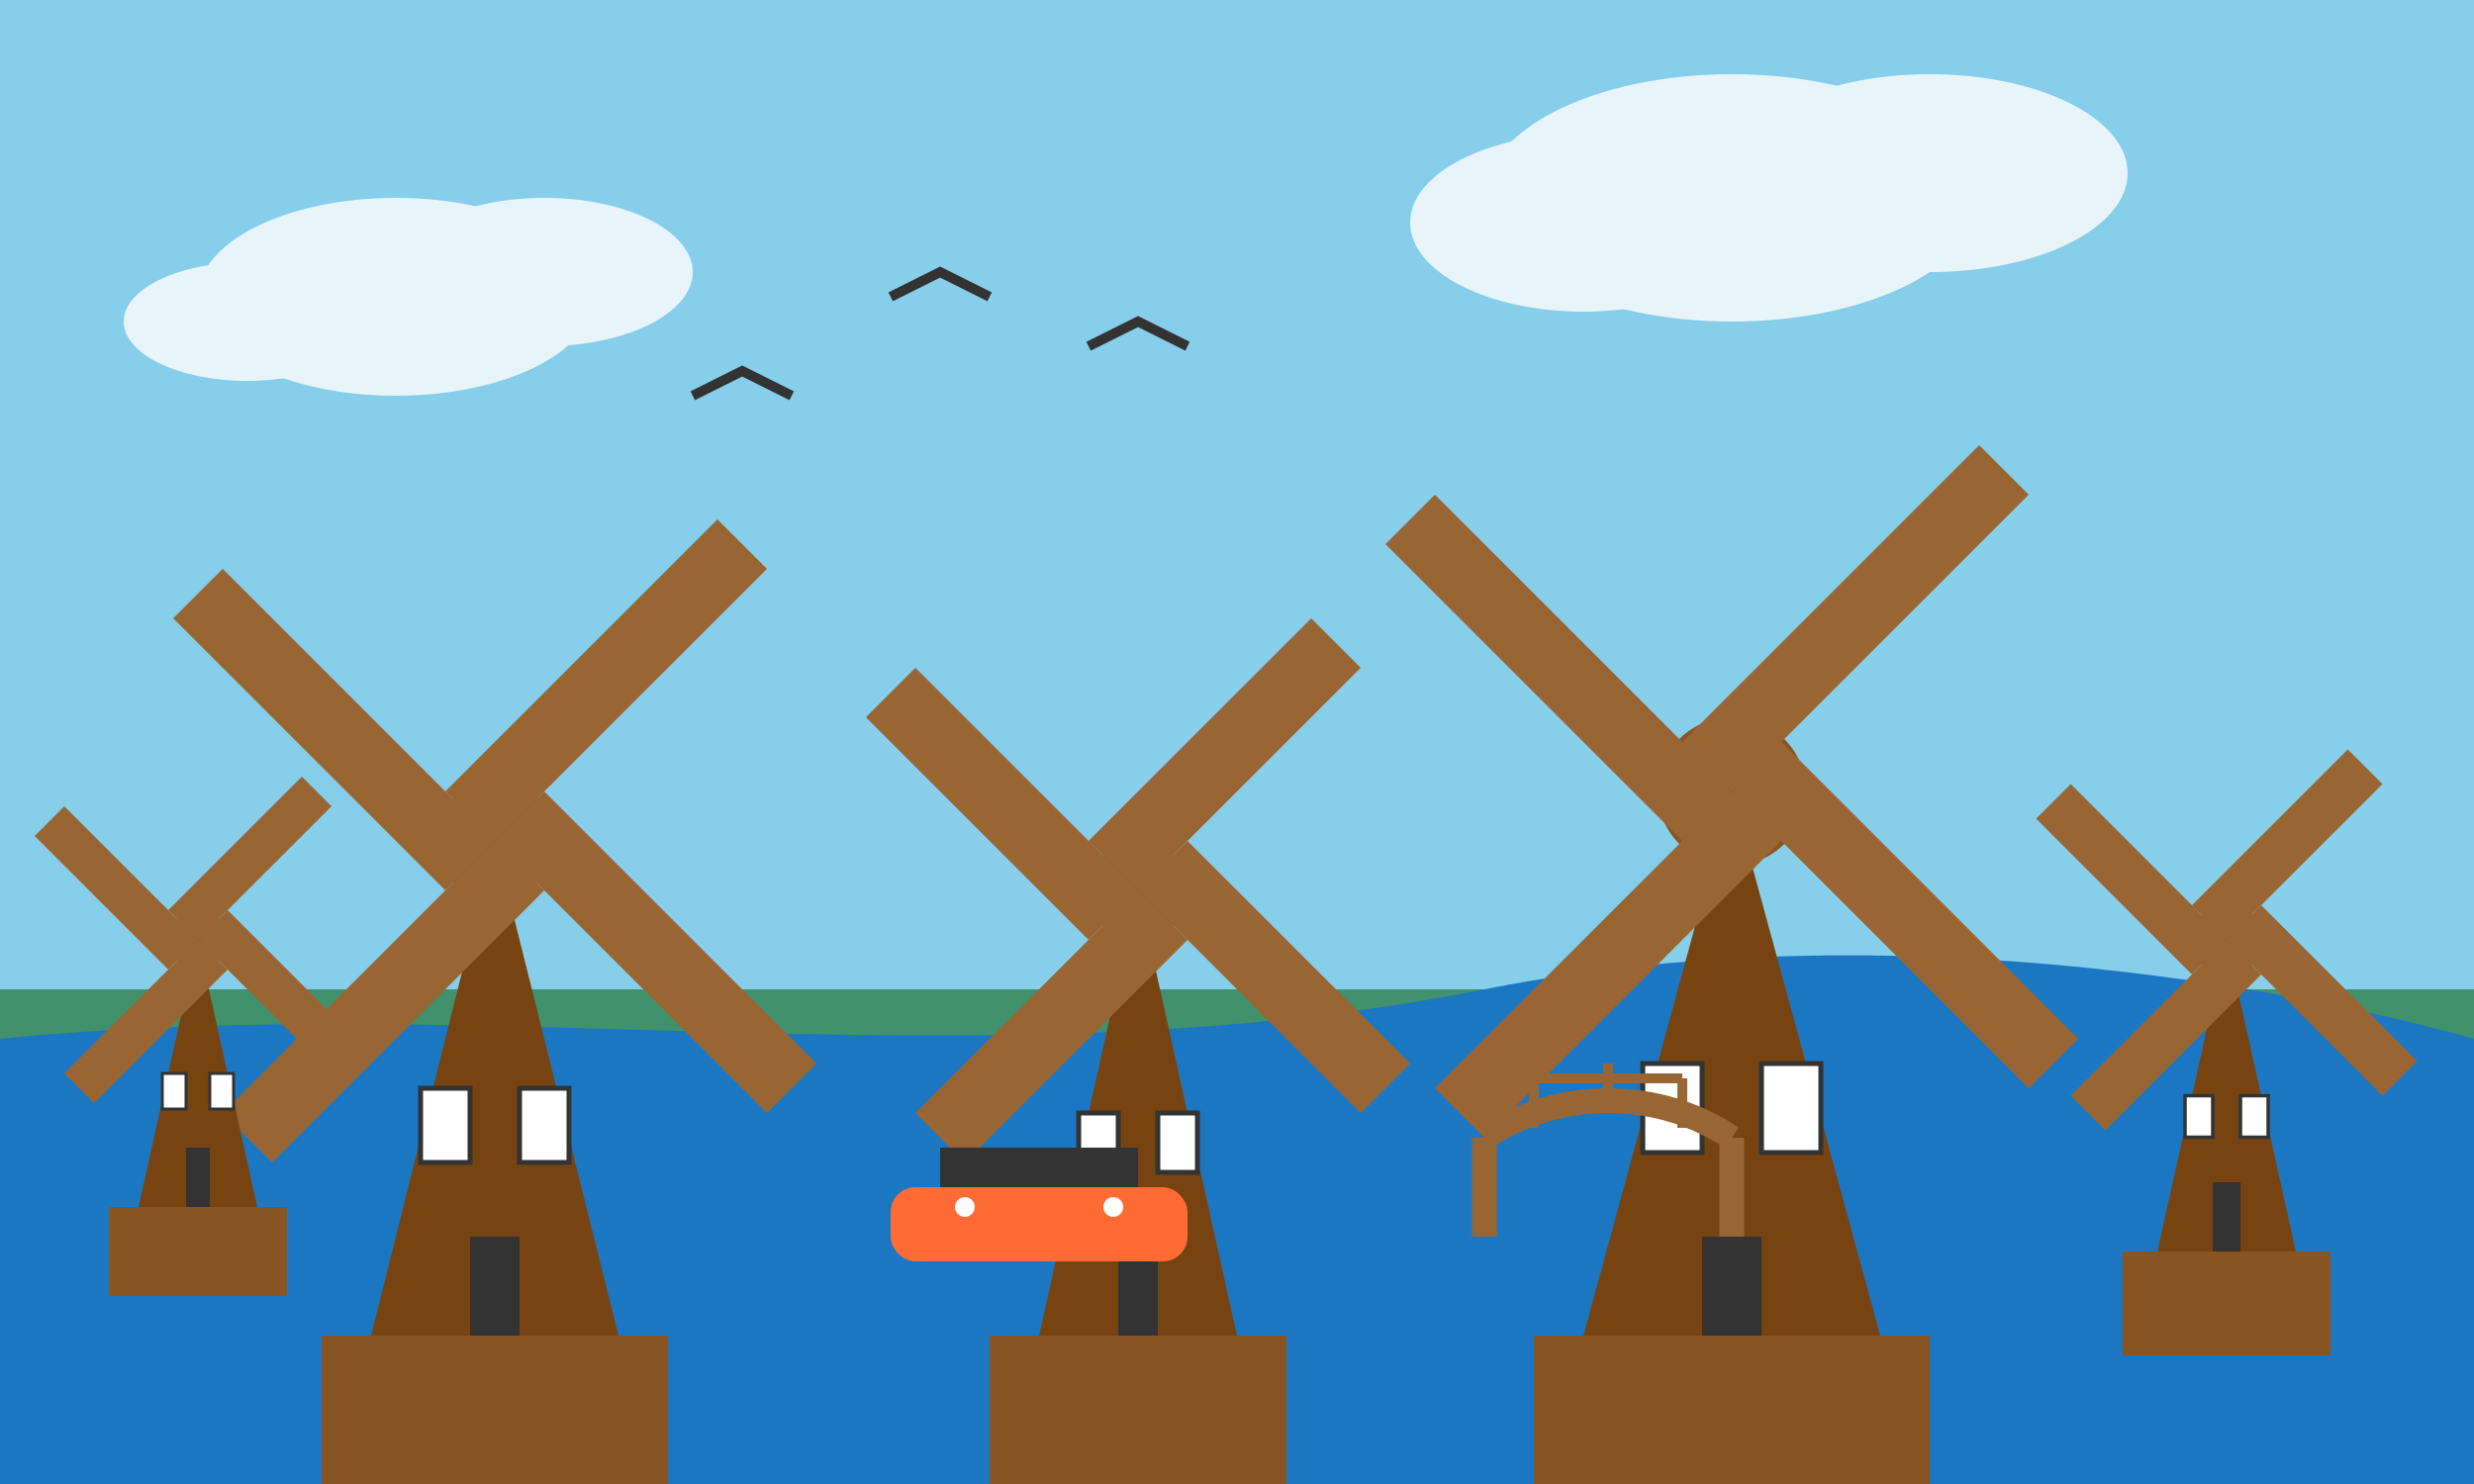 <svg xmlns="http://www.w3.org/2000/svg" viewBox="0 0 500 300" width="500" height="300">
  <!-- Sky background -->
  <rect width="500" height="300" fill="#87CEEB" />
  
  <!-- Ground -->
  <rect x="0" y="200" width="500" height="100" fill="#40916c" />
  
  <!-- Water/canal -->
  <path d="M0,210 C100,200 200,220 300,200 C400,180 500,210 500,210 L500,300 L0,300 Z" fill="#1c77c3" />
  
  <!-- Windmill 1 (left) -->
  <g transform="translate(100, 170)">
    <!-- Windmill base -->
    <polygon points="0,0 -25,100 25,100" fill="#774411" />
    <rect x="-35" y="100" width="70" height="30" fill="#885522" />
    
    <!-- Windows and door -->
    <rect x="-15" y="50" width="10" height="15" fill="#ffffff" stroke="#333333" stroke-width="1" />
    <rect x="5" y="50" width="10" height="15" fill="#ffffff" stroke="#333333" stroke-width="1" />
    <rect x="-5" y="80" width="10" height="20" fill="#333333" />
    
    <!-- Windmill head -->
    <circle cx="0" cy="0" r="12" fill="#885522" />
    
    <!-- Windmill blades -->
    <g fill="#996633">
      <polygon points="0,0 -55,-55 -65,-45 -10,10" />
      <polygon points="0,0 55,-55 45,-65 -10,-10" />
      <polygon points="0,0 55,55 65,45 10,-10" />
      <polygon points="0,0 -55,55 -45,65 10,10" />
    </g>
  </g>
  
  <!-- Windmill 2 (middle-left) -->
  <g transform="translate(230, 180)">
    <!-- Windmill base -->
    <polygon points="0,0 -20,90 20,90" fill="#774411" />
    <rect x="-30" y="90" width="60" height="30" fill="#885522" />
    
    <!-- Windows and door -->
    <rect x="-12" y="45" width="8" height="12" fill="#ffffff" stroke="#333333" stroke-width="1" />
    <rect x="4" y="45" width="8" height="12" fill="#ffffff" stroke="#333333" stroke-width="1" />
    <rect x="-4" y="70" width="8" height="20" fill="#333333" />
    
    <!-- Windmill head -->
    <circle cx="0" cy="0" r="10" fill="#885522" />
    
    <!-- Windmill blades -->
    <g fill="#996633">
      <polygon points="0,0 -45,-45 -55,-35 -10,10" />
      <polygon points="0,0 45,-45 35,-55 -10,-10" />
      <polygon points="0,0 45,45 55,35 10,-10" />
      <polygon points="0,0 -45,45 -35,55 10,10" />
    </g>
  </g>
  
  <!-- Windmill 3 (middle-right) -->
  <g transform="translate(350, 160)">
    <!-- Windmill base -->
    <polygon points="0,0 -30,110 30,110" fill="#774411" />
    <rect x="-40" y="110" width="80" height="30" fill="#885522" />
    
    <!-- Windows and door -->
    <rect x="-18" y="55" width="12" height="18" fill="#ffffff" stroke="#333333" stroke-width="1" />
    <rect x="6" y="55" width="12" height="18" fill="#ffffff" stroke="#333333" stroke-width="1" />
    <rect x="-6" y="90" width="12" height="20" fill="#333333" />
    
    <!-- Windmill head -->
    <circle cx="0" cy="0" r="15" fill="#885522" />
    
    <!-- Windmill blades -->
    <g fill="#996633">
      <polygon points="0,0 -60,-60 -70,-50 -10,10" />
      <polygon points="0,0 60,-60 50,-70 -10,-10" />
      <polygon points="0,0 60,60 70,50 10,-10" />
      <polygon points="0,0 -60,60 -50,70 10,10" />
    </g>
  </g>
  
  <!-- Windmill 4 (far right, small) -->
  <g transform="translate(450, 190) scale(0.7)">
    <!-- Windmill base -->
    <polygon points="0,0 -20,90 20,90" fill="#774411" />
    <rect x="-30" y="90" width="60" height="30" fill="#885522" />
    
    <!-- Windows and door -->
    <rect x="-12" y="45" width="8" height="12" fill="#ffffff" stroke="#333333" stroke-width="1" />
    <rect x="4" y="45" width="8" height="12" fill="#ffffff" stroke="#333333" stroke-width="1" />
    <rect x="-4" y="70" width="8" height="20" fill="#333333" />
    
    <!-- Windmill head -->
    <circle cx="0" cy="0" r="10" fill="#885522" />
    
    <!-- Windmill blades -->
    <g fill="#996633">
      <polygon points="0,0 -45,-45 -55,-35 -10,10" />
      <polygon points="0,0 45,-45 35,-55 -10,-10" />
      <polygon points="0,0 45,45 55,35 10,-10" />
      <polygon points="0,0 -45,45 -35,55 10,10" />
    </g>
  </g>
  
  <!-- Windmill 5 (far left, distance) -->
  <g transform="translate(40, 190) scale(0.6)">
    <!-- Windmill base -->
    <polygon points="0,0 -20,90 20,90" fill="#774411" />
    <rect x="-30" y="90" width="60" height="30" fill="#885522" />
    
    <!-- Windows and door -->
    <rect x="-12" y="45" width="8" height="12" fill="#ffffff" stroke="#333333" stroke-width="1" />
    <rect x="4" y="45" width="8" height="12" fill="#ffffff" stroke="#333333" stroke-width="1" />
    <rect x="-4" y="70" width="8" height="20" fill="#333333" />
    
    <!-- Windmill head -->
    <circle cx="0" cy="0" r="10" fill="#885522" />
    
    <!-- Windmill blades -->
    <g fill="#996633">
      <polygon points="0,0 -45,-45 -55,-35 -10,10" />
      <polygon points="0,0 45,-45 35,-55 -10,-10" />
      <polygon points="0,0 45,45 55,35 10,-10" />
      <polygon points="0,0 -45,45 -35,55 10,10" />
    </g>
  </g>
  
  <!-- Boat in canal -->
  <g transform="translate(180, 240)">
    <rect x="0" y="0" width="60" height="15" rx="5" ry="5" fill="#ff6b35" />
    <rect x="10" y="-8" width="40" height="8" fill="#333333" />
    <circle cx="15" cy="4" r="2" fill="#ffffff" />
    <circle cx="45" cy="4" r="2" fill="#ffffff" />
  </g>
  
  <!-- Small wooden bridge -->
  <g transform="translate(300, 230)">
    <path d="M0,0 C15,-10 35,-10 50,0" fill="none" stroke="#996633" stroke-width="5" />
    <line x1="0" y1="0" x2="0" y2="20" stroke="#996633" stroke-width="5" />
    <line x1="50" y1="0" x2="50" y2="20" stroke="#996633" stroke-width="5" />
    <line x1="10" y1="-2" x2="10" y2="-12" stroke="#996633" stroke-width="2" />
    <line x1="25" y1="-5" x2="25" y2="-15" stroke="#996633" stroke-width="2" />
    <line x1="40" y1="-2" x2="40" y2="-12" stroke="#996633" stroke-width="2" />
    <path d="M10,-12 L40,-12" stroke="#996633" stroke-width="2" />
  </g>
  
  <!-- Clouds -->
  <g fill="#ffffff" opacity="0.8">
    <ellipse cx="80" cy="60" rx="40" ry="20" />
    <ellipse cx="110" cy="55" rx="30" ry="15" />
    <ellipse cx="50" cy="65" rx="25" ry="12" />
    
    <ellipse cx="350" cy="40" rx="50" ry="25" />
    <ellipse cx="390" cy="35" rx="40" ry="20" />
    <ellipse cx="320" cy="45" rx="35" ry="18" />
  </g>
  
  <!-- Birds -->
  <g fill="#333333">
    <path d="M140,80 L150,75 L160,80" stroke="#333333" stroke-width="2" fill="none" />
    <path d="M180,60 L190,55 L200,60" stroke="#333333" stroke-width="2" fill="none" />
    <path d="M220,70 L230,65 L240,70" stroke="#333333" stroke-width="2" fill="none" />
  </g>
</svg>
